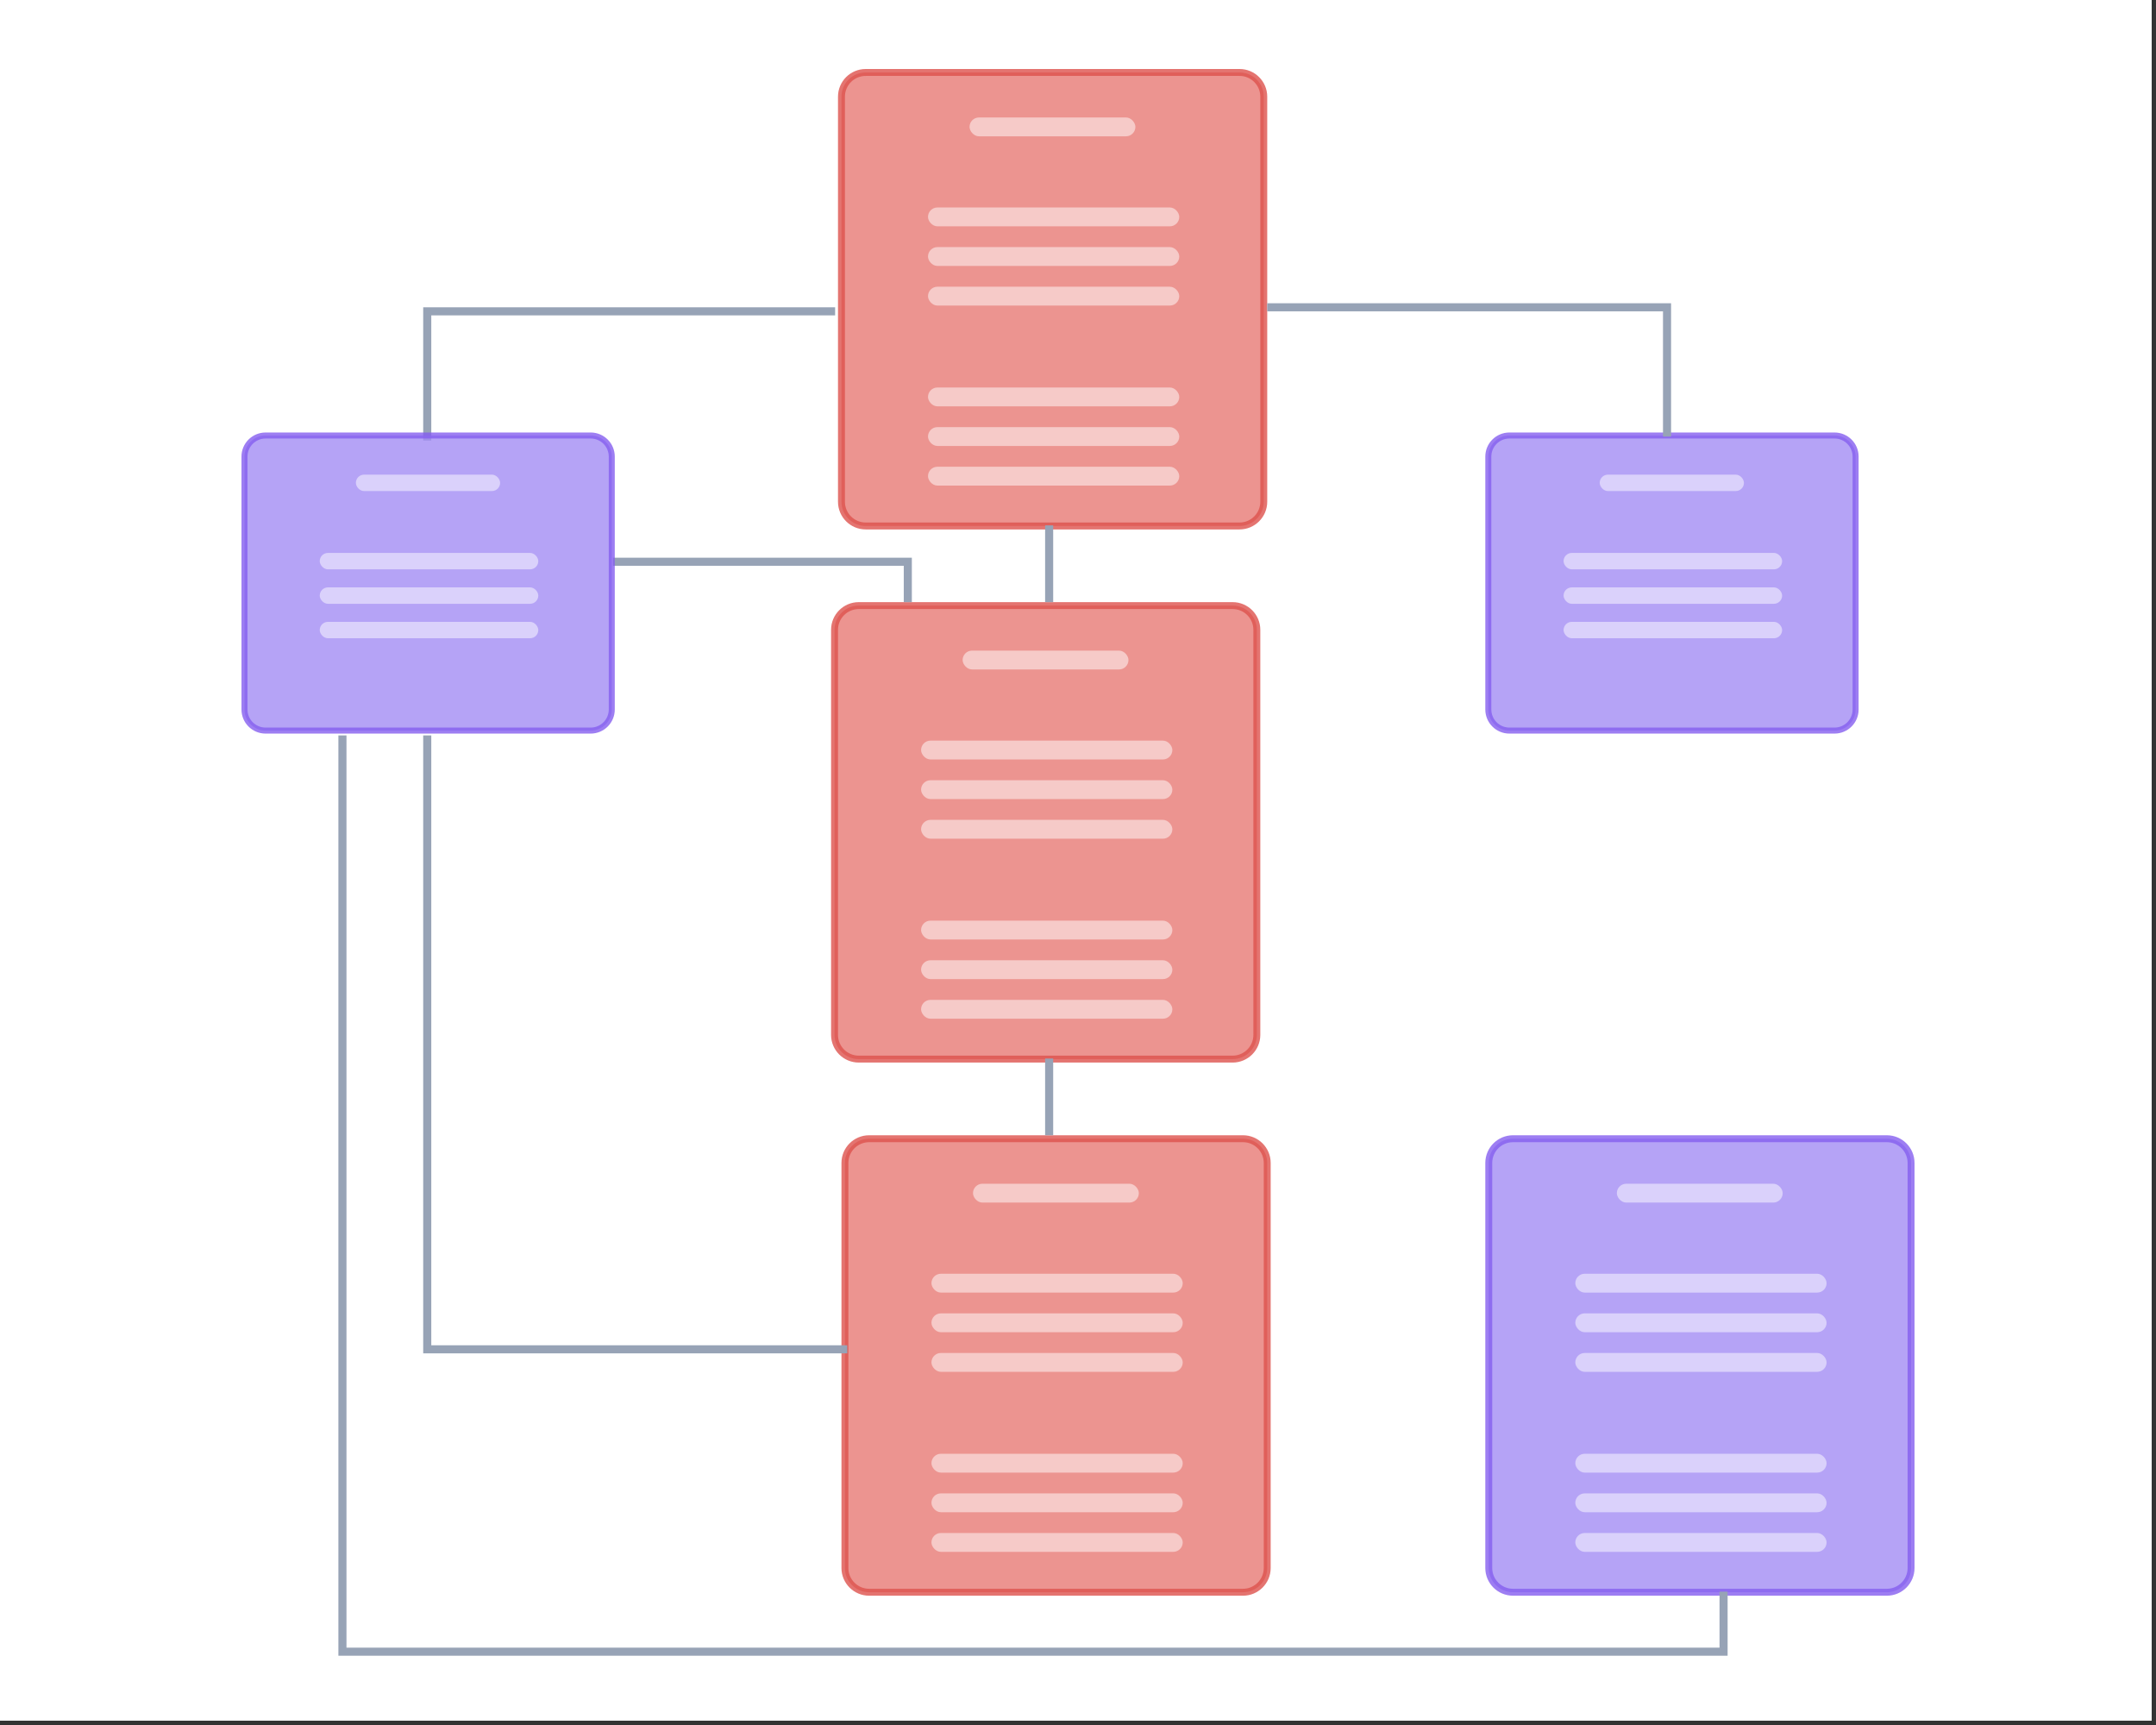<svg width="250" height="200" viewBox="0 0 250 200" fill="none" xmlns="http://www.w3.org/2000/svg">
<rect x="0" y="0" width="250" height="200" fill="#333333" stroke="none"/>
<rect width="249.5" height="199.5" fill="white"/>
<path opacity="0.8" d="M97.572 11.211C97.572 9.659 98.83 8.401 100.382 8.401H143.731C145.283 8.401 146.541 9.659 146.541 11.211V24.055V40.11V58.172C146.541 59.724 145.283 60.982 143.731 60.982H100.382C98.83 60.982 97.572 59.724 97.572 58.172V40.11V18.837V11.211Z" fill="#E77975" stroke="#DD524C" stroke-width="0.803"/>
<rect opacity="0.5" x="112.424" y="13.619" width="19.231" height="2.185" rx="1.093" fill="white"/>
<rect opacity="0.5" x="107.606" y="24.055" width="29.137" height="2.185" rx="1.093" fill="white"/>
<rect opacity="0.5" x="107.606" y="28.649" width="29.137" height="2.185" rx="1.093" fill="white"/>
<rect opacity="0.5" x="107.606" y="33.242" width="29.137" height="2.185" rx="1.093" fill="white"/>
<rect opacity="0.5" x="107.606" y="44.927" width="29.137" height="2.185" rx="1.093" fill="white"/>
<rect opacity="0.5" x="107.606" y="49.52" width="29.137" height="2.185" rx="1.093" fill="white"/>
<rect opacity="0.5" x="107.606" y="54.114" width="29.137" height="2.185" rx="1.093" fill="white"/>
<path opacity="0.8" d="M97.973 134.836C97.973 133.284 99.231 132.026 100.782 132.026H144.131C145.683 132.026 146.941 133.284 146.941 134.836V147.68V163.735V181.797C146.941 183.349 145.683 184.607 144.131 184.607H100.782C99.231 184.607 97.973 183.349 97.973 181.797V163.735V142.462V134.836Z" fill="#E77975" stroke="#DD524C" stroke-width="0.803"/>
<rect opacity="0.5" x="112.824" y="137.244" width="19.231" height="2.185" rx="1.093" fill="white"/>
<rect opacity="0.5" x="108.007" y="147.68" width="29.137" height="2.185" rx="1.093" fill="white"/>
<rect opacity="0.5" x="108.007" y="152.274" width="29.137" height="2.185" rx="1.093" fill="white"/>
<rect opacity="0.5" x="108.007" y="156.867" width="29.137" height="2.185" rx="1.093" fill="white"/>
<rect opacity="0.5" x="108.007" y="168.552" width="29.137" height="2.185" rx="1.093" fill="white"/>
<rect opacity="0.5" x="108.007" y="173.145" width="29.137" height="2.185" rx="1.093" fill="white"/>
<rect opacity="0.5" x="108.007" y="177.739" width="29.137" height="2.185" rx="1.093" fill="white"/>
<path opacity="0.8" d="M96.769 73.023C96.769 71.472 98.028 70.214 99.579 70.214H142.928C144.48 70.214 145.738 71.472 145.738 73.023V85.868V101.923V119.985C145.738 121.537 144.48 122.794 142.928 122.794H99.579C98.028 122.794 96.769 121.537 96.769 119.985V101.923V80.65V73.023Z" fill="#E77975" stroke="#DD524C" stroke-width="0.803"/>
<rect opacity="0.5" x="111.621" y="75.432" width="19.231" height="2.185" rx="1.093" fill="white"/>
<rect opacity="0.5" x="106.804" y="85.868" width="29.137" height="2.185" rx="1.093" fill="white"/>
<rect opacity="0.5" x="106.804" y="90.461" width="29.137" height="2.185" rx="1.093" fill="white"/>
<rect opacity="0.5" x="106.804" y="95.055" width="29.137" height="2.185" rx="1.093" fill="white"/>
<rect opacity="0.5" x="106.804" y="106.739" width="29.137" height="2.185" rx="1.093" fill="white"/>
<rect opacity="0.5" x="106.804" y="111.333" width="29.137" height="2.185" rx="1.093" fill="white"/>
<rect opacity="0.5" x="106.804" y="115.926" width="29.137" height="2.185" rx="1.093" fill="white"/>
<path opacity="0.8" d="M172.631 134.836C172.631 133.284 173.889 132.026 175.441 132.026H218.789C220.341 132.026 221.599 133.284 221.599 134.836V147.68V163.735V181.797C221.599 183.349 220.341 184.607 218.789 184.607H175.441C173.889 184.607 172.631 183.349 172.631 181.797V163.735V142.462V134.836Z" fill="#A38CF3" stroke="#845EEE" stroke-width="0.803"/>
<rect opacity="0.5" x="187.482" y="137.244" width="19.231" height="2.185" rx="1.093" fill="white"/>
<rect opacity="0.5" x="182.665" y="147.68" width="29.137" height="2.185" rx="1.093" fill="white"/>
<rect opacity="0.5" x="182.665" y="152.274" width="29.137" height="2.185" rx="1.093" fill="white"/>
<rect opacity="0.5" x="182.665" y="156.867" width="29.137" height="2.185" rx="1.093" fill="white"/>
<rect opacity="0.5" x="182.665" y="168.552" width="29.137" height="2.185" rx="1.093" fill="white"/>
<rect opacity="0.5" x="182.665" y="173.145" width="29.137" height="2.185" rx="1.093" fill="white"/>
<rect opacity="0.5" x="182.665" y="177.739" width="29.137" height="2.185" rx="1.093" fill="white"/>
<path d="M49.541 51.081V36.097H96.837" stroke="#97A3B6" stroke-width="0.937"/>
<path d="M71.081 65.13H105.265V69.812" stroke="#97A3B6" stroke-width="0.937"/>
<path d="M121.655 60.915V69.812" stroke="#97A3B6" stroke-width="0.937"/>
<path d="M121.655 122.728V131.625" stroke="#97A3B6" stroke-width="0.937"/>
<path d="M49.541 85.266V156.443H98.242" stroke="#97A3B6" stroke-width="0.937"/>
<path opacity="0.8" d="M28.349 52.938C28.349 51.588 29.443 50.494 30.793 50.494H68.494C69.844 50.494 70.938 51.588 70.938 52.938V82.261C70.938 83.611 69.844 84.705 68.494 84.705H30.793C29.443 84.705 28.349 83.611 28.349 82.261V59.57V52.938Z" fill="#A38CF3" stroke="#845EEE" stroke-width="0.698"/>
<rect opacity="0.5" x="41.266" y="55.032" width="16.725" height="1.901" rx="0.95" fill="white"/>
<rect opacity="0.5" x="37.076" y="64.108" width="25.341" height="1.901" rx="0.95" fill="white"/>
<rect opacity="0.5" x="37.076" y="68.103" width="25.341" height="1.901" rx="0.95" fill="white"/>
<rect opacity="0.5" x="37.076" y="72.099" width="25.341" height="1.901" rx="0.95" fill="white"/>
<path opacity="0.8" d="M172.579 52.938C172.579 51.588 173.673 50.494 175.022 50.494H212.724C214.074 50.494 215.168 51.588 215.168 52.938V82.261C215.168 83.611 214.074 84.705 212.724 84.705H175.022C173.673 84.705 172.579 83.611 172.579 82.261V59.57V52.938Z" fill="#A38CF3" stroke="#845EEE" stroke-width="0.698"/>
<rect opacity="0.5" x="185.495" y="55.032" width="16.725" height="1.901" rx="0.95" fill="white"/>
<rect opacity="0.5" x="181.306" y="64.108" width="25.341" height="1.901" rx="0.95" fill="white"/>
<rect opacity="0.5" x="181.306" y="68.103" width="25.341" height="1.901" rx="0.95" fill="white"/>
<rect opacity="0.5" x="181.306" y="72.099" width="25.341" height="1.901" rx="0.95" fill="white"/>
<path d="M146.942 35.628H193.302V50.613" stroke="#97A3B6" stroke-width="0.937"/>
<path d="M39.707 85.266V191.5H199.857V184.54" stroke="#97A3B6" stroke-width="0.937"/>
</svg>
